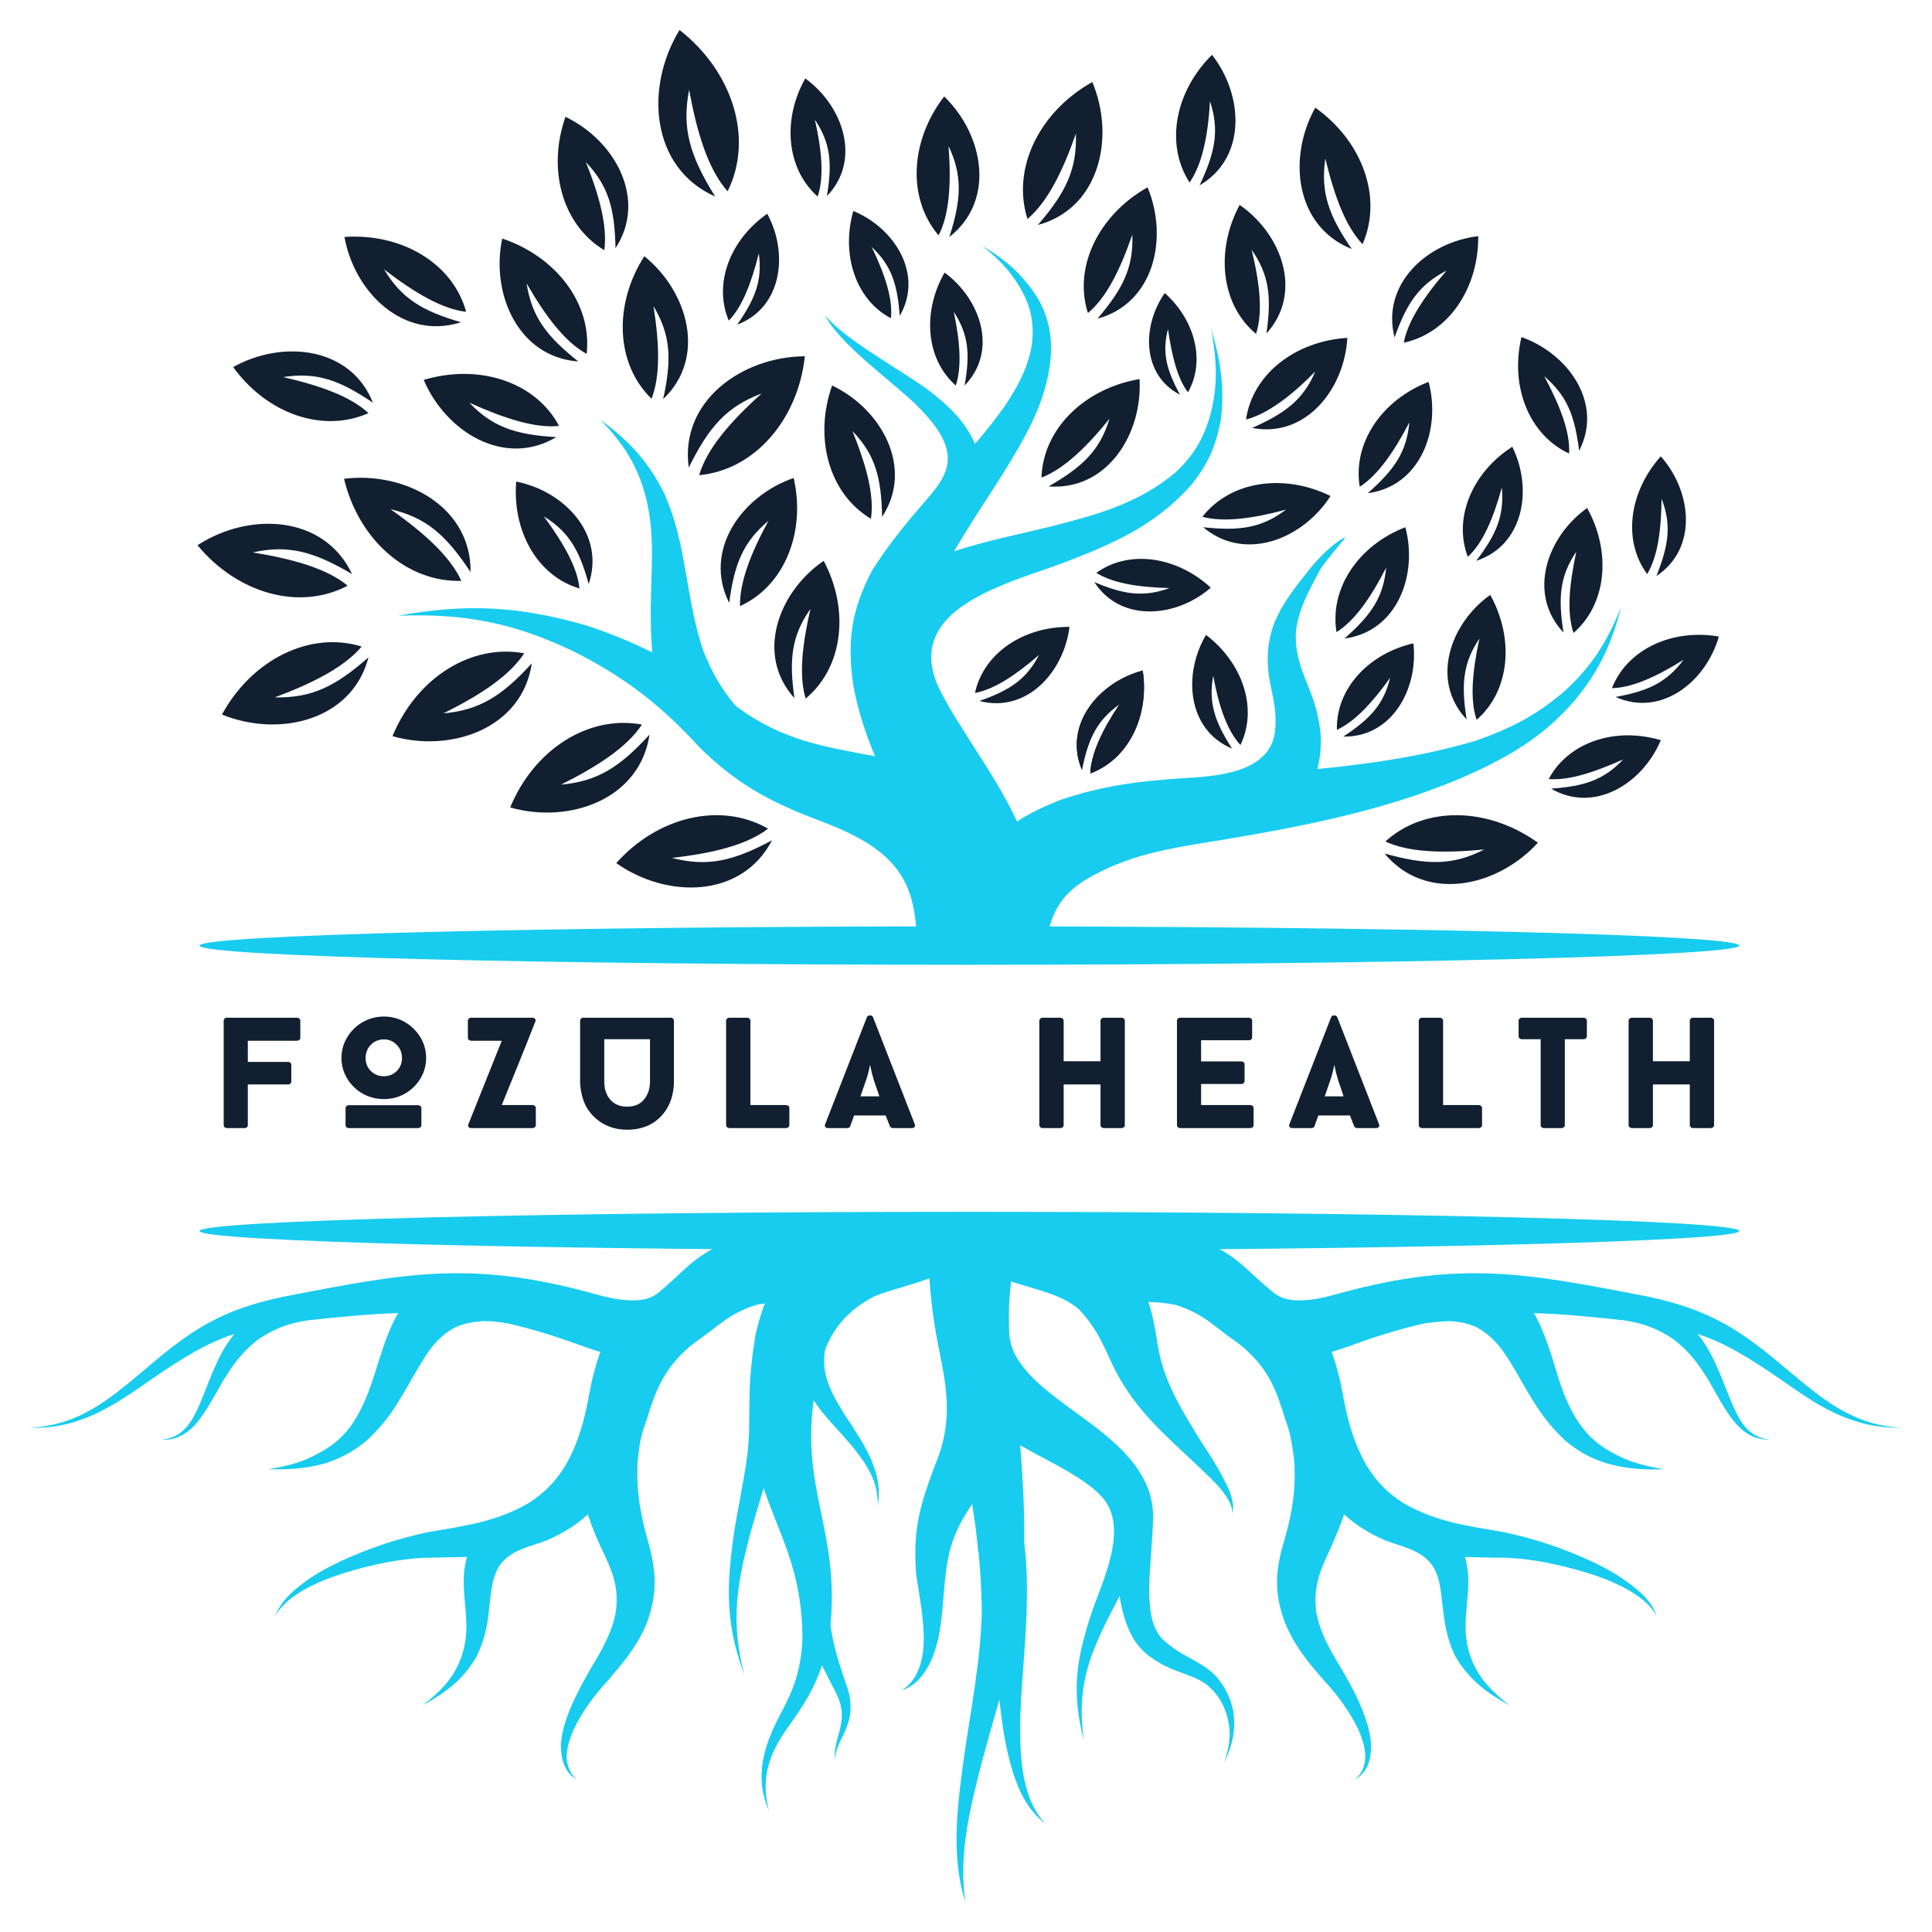 <svg xmlns="http://www.w3.org/2000/svg" xmlns:xlink="http://www.w3.org/1999/xlink" width="500" zoomAndPan="magnify" viewBox="0 0 375 375" height="500" preserveAspectRatio="xMidYMid meet" version="1.0"><defs><g></g><clipPath id="b7f8b8c405"><path d="M 5.781 47 L 369.531 47 L 369.531 369.531 L 5.781 369.531 Z M 5.781 47" clip-rule="nonzero"></path></clipPath><clipPath id="7c2cd6c930"><path d="M 127 5.781 L 144 5.781 L 144 39 L 127 39 Z M 127 5.781" clip-rule="nonzero"></path></clipPath></defs><g clip-path="url(#b7f8b8c405)"><path fill="#18ccef" d="M 138.582 242.281 C 134.152 244.613 132.754 246.711 128.094 250.676 C 126.848 251.684 125.996 252.074 124.363 252.305 C 121.176 252.695 117.836 251.84 114.805 250.984 C 91.105 244.535 78.438 247.176 55.047 251.684 C 42.848 254.25 37.176 258.055 27.93 265.984 C 24.664 268.703 21.789 271.188 18.137 273.363 C 13.941 275.773 10.602 276.785 5.781 277.172 C 10.754 277.172 14.176 276.395 18.68 274.375 C 22.645 272.434 25.754 270.258 29.328 267.77 C 35.465 263.574 39.895 260.777 45.492 258.91 C 43.547 261.32 42.383 263.652 41.062 266.836 C 39.895 269.637 38.887 272.664 37.41 275.309 C 36.711 276.473 36.086 277.25 35 278.105 C 33.836 278.961 32.746 279.27 31.348 279.426 C 32.902 279.504 33.988 279.27 35.312 278.57 C 36.633 277.871 37.41 277.094 38.34 276.008 C 40.285 273.52 41.762 270.723 43.316 268.004 C 45.336 264.738 46.965 262.484 49.996 260.078 C 53.262 257.824 56.137 256.812 59.789 256.27 C 66.238 255.57 71.91 255.027 77.273 254.871 C 75.797 257.434 74.785 260.156 73.699 263.574 C 72.145 268.469 71.055 272.512 68.102 276.785 C 66.395 279.039 64.762 280.438 62.273 281.836 C 58.934 283.777 55.902 284.555 52.02 285.176 C 56.059 285.254 59.32 285.098 63.207 284.012 C 66.395 282.922 68.57 281.758 71.133 279.66 C 75.562 275.617 77.582 271.734 80.535 266.605 C 82.633 263.031 84.5 259.688 88.305 257.668 C 90.172 256.812 91.805 256.582 93.824 256.426 C 95.457 256.426 97.086 256.582 98.641 256.891 C 102.684 257.824 106.957 259.066 111.695 260.777 C 113.406 261.398 114.961 261.941 116.516 262.406 C 115.66 264.816 114.961 267.383 114.414 270.336 C 113.484 275.465 112.395 279.738 109.832 284.32 C 107.812 287.586 105.867 289.605 102.684 291.703 C 96.234 295.434 90.328 296.133 83.18 297.375 C 77.195 298.621 71.676 300.484 66.082 303.047 C 63.129 304.449 60.645 305.848 58.078 307.867 C 56.059 309.5 54.426 311.129 53.418 313.617 C 54.738 311.441 56.523 310.121 58.621 308.801 C 61.344 307.246 63.906 306.234 66.859 305.301 C 72.223 303.672 77.895 302.426 83.566 302.348 C 86.129 302.273 88.383 302.273 90.637 302.195 C 89.781 305.301 89.938 307.789 90.25 311.129 C 90.559 314.551 90.793 316.957 89.938 320.379 C 88.617 325.195 85.82 328.07 82.012 331.023 C 86.598 328.457 89.938 326.051 92.582 321.387 C 94.289 317.734 94.68 315.094 95.066 311.129 C 95.379 308.488 95.535 306.078 97.008 303.824 C 99.262 300.719 102.914 300.25 106.258 298.93 C 109.441 297.531 111.852 295.977 114.105 293.957 C 114.961 296.598 116.047 299.164 117.445 302.039 C 119.234 305.926 120.168 308.875 119.469 313.227 C 118.613 317.27 116.746 320.379 114.648 323.875 C 112.551 327.605 110.766 330.789 109.52 334.91 C 108.977 337.008 108.664 338.793 109.055 340.969 C 109.211 341.98 109.52 342.68 109.988 343.535 C 110.531 344.387 111.152 344.934 112.008 345.477 C 111.309 344.855 110.84 344.234 110.453 343.301 C 110.141 342.445 109.988 341.824 109.988 340.891 C 110.066 338.949 110.609 337.395 111.387 335.609 C 113.094 332.109 115.27 329.156 117.914 326.281 C 121.098 322.555 123.586 319.68 125.527 315.094 C 127.703 309.266 127.395 304.758 125.684 298.852 C 124.285 293.723 123.508 289.527 123.742 284.168 C 123.895 281.523 124.285 279.27 124.984 277.094 C 125.449 275.852 125.84 274.609 126.227 273.289 C 127.938 268.234 129.801 264.895 133.844 261.398 C 134.23 261.086 134.543 260.855 134.93 260.543 C 139.359 257.512 141.227 255.105 146.664 253.316 C 147.207 253.16 147.828 253.082 148.453 253.004 C 147.754 254.793 147.207 256.734 146.664 258.91 C 145.965 263.184 145.578 266.914 145.5 270.258 C 145.344 275.465 145.652 278.883 144.801 284.242 C 144.176 288.207 143.402 292.094 142.703 296.055 C 141.07 306.777 140.527 314.629 144.488 325.039 C 141.691 314.551 143.09 307.012 145.887 296.754 C 146.664 294.035 147.441 291.395 148.219 288.828 C 151.25 297.922 155.758 304.836 155.758 318.277 C 155.445 324.031 154.125 327.836 151.637 332.422 C 148.375 338.484 146.277 344.699 149.23 351.383 C 147.52 344.934 149.461 340.035 153.191 334.91 C 156.066 330.945 158.086 327.605 159.562 323.254 C 160.262 324.73 161.117 326.359 162.051 328.148 C 162.75 329.469 163.137 330.559 163.371 332.035 C 163.449 333.199 163.371 334.055 163.137 335.219 C 162.594 337.551 161.895 339.027 162.051 341.512 C 162.285 339.105 163.293 337.707 164.227 335.531 C 164.691 334.285 165.004 333.355 165.082 331.957 C 165.16 330.168 164.926 328.848 164.305 327.137 C 162.594 322.164 161.66 318.98 161.195 315.402 C 162.906 297.145 155.523 289.219 157.934 271.812 C 158.941 273.363 160.109 274.762 161.508 276.316 C 163.684 278.727 165.781 280.98 167.645 283.699 C 169.512 286.574 170.441 288.906 170.363 292.402 C 170.91 288.828 170.363 286.266 168.965 283 C 167.488 279.891 165.781 277.328 163.914 274.531 C 162.285 271.887 160.883 269.559 160.184 266.527 C 159.875 264.66 159.875 263.109 160.262 261.633 C 161.508 258.758 162.906 256.656 165.391 254.48 C 166.867 253.238 168.266 252.383 169.742 251.605 C 173.008 250.285 176.812 249.508 180.391 248.109 C 180.777 253.395 181.32 257.434 182.566 263.418 C 184.043 270.723 184.586 276.629 181.789 283.621 C 178.68 291.781 177.125 296.598 177.824 305.535 C 178.445 309.809 179.223 313.461 179.301 317.812 C 179.301 319.91 179.145 321.621 178.445 323.641 C 177.668 325.66 176.812 326.906 175.027 328.148 C 177.203 327.293 178.445 326.129 179.691 324.262 C 180.934 322.242 181.555 320.379 182.098 318.125 C 183.031 313.695 183.031 309.809 183.574 305.379 C 184.273 299.473 185.906 296.055 188.703 291.938 C 189.168 295.047 189.637 298.152 189.867 301.184 L 189.945 301.34 C 190.336 305.148 190.492 308.953 190.57 312.605 C 190.414 321.93 188.395 332.035 187.07 341.359 C 185.828 350.527 184.508 360.242 187.383 369.176 C 185.984 360.086 188.316 350.84 190.57 342.059 C 191.656 338.016 192.82 333.977 193.988 329.859 L 193.988 329.934 C 194.531 334.91 195.152 339.336 196.629 344.078 C 197.949 348.117 199.504 351.227 202.848 353.945 C 200.125 350.84 199.195 347.652 198.496 343.688 C 197.871 338.949 197.949 334.598 198.184 329.859 C 198.805 319.523 200.047 309.652 198.805 299.398 C 198.883 293.102 198.496 286.809 198.027 280.516 C 199.039 281.137 200.125 281.68 201.215 282.301 C 204.711 284.168 208.285 285.953 211.473 288.363 C 212.637 289.293 213.57 290.07 214.504 291.316 C 218.777 297.223 214.035 306.855 211.938 312.84 C 208.906 322.086 207.898 328.148 210.383 337.859 C 209.062 328.305 210.852 322.629 215.047 314.16 C 215.824 312.605 216.602 311.207 217.301 309.809 C 217.609 311.676 218 313.383 218.699 315.328 C 219.629 317.734 220.641 319.367 222.582 321.078 C 227.559 324.961 231.055 324.574 234.316 327.059 C 236.105 328.613 237.191 330.168 237.969 332.422 C 239.137 335.918 238.746 338.793 237.582 342.211 C 239.211 338.715 239.914 335.918 239.367 332.035 C 238.746 329.312 237.812 327.449 236.027 325.352 C 232.84 322.086 229.266 321.699 225.457 317.969 C 224.371 316.648 223.906 315.48 223.516 313.852 C 223.129 311.828 223.051 310.043 223.051 308.023 C 223.207 303.281 223.75 298.695 223.828 293.957 C 223.672 291.316 223.207 289.371 221.961 287.043 C 220.797 284.867 219.555 283.312 217.844 281.523 C 214.504 278.184 211.004 275.773 207.277 273.055 C 204.09 270.645 201.059 268.469 198.57 265.285 C 197.02 263.262 196.242 261.633 195.93 259.379 C 195.695 255.027 195.852 252.23 196.242 248.73 C 201.137 250.363 206.109 251.219 209.453 254.172 C 212.25 257.125 213.727 260 215.355 263.652 C 218.93 271.656 223.75 276.395 230.043 282.223 C 232.219 284.32 234.551 286.344 236.57 288.594 C 237.348 289.449 237.969 290.305 238.512 291.316 C 238.98 292.168 239.211 292.871 239.211 293.801 C 239.445 292.793 239.367 292.016 239.137 291.004 C 238.824 289.762 238.438 288.75 237.812 287.664 C 236.492 284.867 234.707 282.223 232.996 279.582 C 229.266 273.52 225.77 268.004 224.68 260.855 C 224.215 257.824 223.75 255.258 222.895 252.695 C 224.836 252.773 226.625 252.93 228.332 253.316 C 233.852 255.105 235.637 257.512 240.066 260.543 C 240.457 260.777 240.766 261.086 241.156 261.398 C 245.273 264.895 247.141 268.234 248.77 273.289 C 249.16 274.609 249.625 275.852 250.016 277.094 C 250.637 279.27 251.023 281.523 251.258 284.168 C 251.492 289.527 250.793 293.723 249.316 298.852 C 247.527 304.758 247.215 309.266 249.469 315.094 C 251.414 319.68 253.82 322.555 257.086 326.281 C 259.727 329.156 261.902 332.109 263.613 335.609 C 264.391 337.395 264.934 338.949 265.012 340.891 C 265.012 341.824 264.855 342.445 264.547 343.301 C 264.156 344.234 263.691 344.777 262.992 345.477 C 263.848 344.934 264.391 344.387 265.012 343.535 C 265.555 342.68 265.789 341.98 265.945 340.969 C 266.332 338.793 266.023 337.008 265.477 334.91 C 264.234 330.711 262.523 327.605 260.348 323.875 C 258.25 320.379 256.387 317.27 255.531 313.227 C 254.91 308.953 255.766 305.926 257.551 302.039 C 258.871 299.242 259.961 296.598 260.895 293.957 C 263.145 295.977 265.555 297.531 268.742 298.93 C 272.082 300.25 275.734 300.719 277.988 303.824 C 279.465 306.078 279.621 308.488 279.93 311.129 C 280.398 315.016 280.707 317.734 282.418 321.387 C 285.059 325.973 288.402 328.457 292.984 331.023 C 289.18 327.992 286.379 325.117 285.059 320.379 C 284.203 316.957 284.438 314.551 284.75 311.129 C 285.059 307.789 285.215 305.301 284.359 302.195 C 286.535 302.273 288.867 302.348 291.43 302.348 C 297.105 302.426 302.699 303.672 308.137 305.301 C 311.09 306.234 313.656 307.246 316.375 308.801 C 318.551 310.121 320.262 311.441 321.582 313.617 C 320.648 311.129 319.016 309.5 316.918 307.867 C 314.355 305.848 311.867 304.449 308.914 303.047 C 303.32 300.484 297.805 298.621 291.82 297.375 C 284.672 296.133 278.766 295.434 272.316 291.703 C 269.129 289.605 267.188 287.586 265.168 284.32 C 262.602 279.738 261.516 275.465 260.582 270.336 C 260.039 267.383 259.34 264.816 258.484 262.406 C 260.039 261.941 261.672 261.398 263.301 260.777 C 268.043 259.066 272.316 257.824 276.355 256.891 C 277.91 256.656 279.465 256.504 281.176 256.426 C 283.195 256.504 284.828 256.812 286.691 257.668 C 290.422 259.688 292.363 263.031 294.461 266.605 C 297.414 271.734 299.434 275.539 303.863 279.66 C 306.43 281.758 308.605 283 311.789 284.012 C 315.676 285.098 318.941 285.332 322.98 285.176 C 319.172 284.555 316.141 283.777 312.723 281.836 C 310.238 280.438 308.605 279.039 306.895 276.785 C 303.863 272.512 302.777 268.469 301.301 263.574 C 300.211 260.23 299.203 257.434 297.727 254.871 C 303.086 255.027 308.684 255.57 315.211 256.27 C 318.785 256.812 321.738 257.824 325 260.078 C 328.031 262.484 329.664 264.738 331.684 268.004 C 333.238 270.723 334.715 273.598 336.656 276.008 C 337.59 277.094 338.445 277.871 339.688 278.57 C 341.086 279.27 342.176 279.426 343.648 279.426 C 342.176 279.27 341.164 278.961 340 278.105 C 338.91 277.328 338.289 276.473 337.59 275.309 C 336.113 272.664 335.102 269.637 333.938 266.836 C 332.617 263.73 331.449 261.32 329.508 258.91 C 335.102 260.777 339.531 263.574 345.672 267.77 C 349.246 270.258 352.352 272.512 356.316 274.375 C 360.824 276.395 364.242 277.094 369.215 277.172 C 364.32 276.785 361.055 275.773 356.859 273.363 C 353.207 271.188 350.332 268.703 347.07 265.984 C 337.824 258.133 332.148 254.328 319.949 251.684 C 296.559 247.176 283.895 244.535 260.195 250.984 C 257.164 251.84 253.82 252.695 250.637 252.305 C 249.004 252.074 248.227 251.684 246.906 250.676 C 242.242 246.789 240.844 244.691 236.414 242.281 Z M 190.645 47.703 C 193.754 50.191 196.086 52.523 198.105 56.02 C 199.582 58.66 200.281 60.758 200.438 63.789 C 200.516 66.586 200.047 68.688 199.117 71.25 C 198.027 74.047 196.707 76.301 194.996 78.867 C 193.133 81.43 191.27 83.84 189.246 86.168 C 189.168 86.016 189.168 85.938 189.094 85.781 C 186.992 81.352 183.965 78.633 180.156 75.68 C 174.637 71.637 163.992 65.965 160.109 61.148 C 162.984 66.82 172.695 73.66 177.746 78.477 C 179.535 80.266 181.242 82.129 182.488 84.227 C 185.75 89.82 183.109 93.242 179.379 97.516 C 175.805 101.633 172.309 105.906 169.277 110.727 C 165.234 118.418 164.383 124.48 165.625 133.027 C 166.559 138.156 168.035 142.352 169.82 146.781 C 159.797 144.914 151.871 143.672 143.168 137.301 L 142.855 137.066 C 140.059 133.805 138.273 130.695 136.484 126.266 C 134.773 121.137 134.074 116.555 133.145 111.348 C 132.133 105.52 131.277 101.09 128.871 95.648 C 125.684 89.355 122.188 85.703 116.516 81.43 C 121.098 86.246 123.82 90.367 125.449 96.895 C 126.695 102.176 126.617 106.449 126.461 111.812 C 126.305 117.098 126.148 121.527 126.617 126.656 C 122.652 124.633 118.457 122.926 113.715 121.371 C 100.66 117.641 90.637 117.098 77.273 119.504 C 90.328 119.039 99.887 120.906 111.617 126.578 C 121.566 131.629 128.402 136.988 135.863 145.148 C 143.789 152.918 150.629 156.105 159.484 159.445 C 172.773 164.496 177.746 169.938 177.902 182.293 L 203.156 182.293 C 204.168 177.086 205.953 173.199 212.172 169.938 C 218.309 166.598 224.293 165.195 231.055 164.031 C 250.637 160.844 270.605 157.504 288.633 148.723 C 295.551 145.227 300.445 141.887 305.574 136.059 C 310.391 130.23 312.723 125.18 314.664 117.875 C 311.867 124.633 309.07 129.219 303.633 134.191 C 298.191 138.855 293.297 141.34 286.535 143.75 C 276.59 146.703 266.176 148.258 255.688 149.266 C 256.309 146.938 256.465 144.84 256.309 142.195 C 255.918 138.777 255.141 136.137 253.82 132.949 C 252.344 129.297 251.258 126.266 251.566 122.305 C 252.113 118.262 253.898 114.922 255.844 111.348 C 256.309 109.871 261.125 104.586 261.125 104.273 C 258.871 105.285 255.766 108.473 254.289 110.336 C 251.492 113.91 248.926 116.941 247.215 121.215 C 245.508 126.188 245.895 130.074 247.062 135.125 C 247.527 137.613 247.762 139.633 247.449 142.195 C 246.285 150.121 235.949 150.668 229.578 151.055 C 221.031 151.598 213.801 152.531 205.645 155.328 C 202.535 156.57 199.895 157.816 197.406 159.445 C 194.844 154.008 191.891 149.422 188.547 144.215 C 186.449 140.875 184.352 137.688 182.566 134.191 C 177.125 123.547 184.816 117.719 193.754 113.91 C 198.027 112.047 202.613 110.648 206.188 109.328 C 215.746 105.676 223.98 102.176 230.977 94.406 C 234.395 90.289 235.949 86.793 236.961 81.508 C 237.734 75.059 236.883 69.93 235.094 63.789 C 236.184 69.93 236.492 74.98 234.785 81.043 C 233.383 85.547 231.598 88.422 228.18 91.688 C 220.953 97.746 212.871 99.922 204.012 102.176 C 197.719 103.73 191.344 104.977 185.207 106.996 C 189.945 98.758 196.008 90.754 200.281 82.051 C 201.758 78.867 202.77 76.145 203.469 72.727 C 204.09 69.461 204.246 66.898 203.625 63.559 C 202.848 60.137 201.68 57.883 199.504 55.164 C 196.941 51.902 194.219 49.879 190.645 47.703 Z M 190.645 47.703" fill-opacity="1" fill-rule="nonzero"></path></g><path fill="#111f30" d="M 124.594 140.641 C 114.184 138.699 103.613 145.539 99.031 156.727 C 110.531 159.992 124.207 155.172 126.07 142.586 C 120.32 148.879 115.969 151.676 108.898 152.297 C 116.203 148.645 121.797 144.914 124.594 140.641" fill-opacity="1" fill-rule="evenodd"></path><path fill="#111f30" d="M 101.75 126.809 C 91.336 124.867 80.77 131.707 76.184 142.895 C 87.684 146.16 101.359 141.34 103.227 128.754 C 97.477 135.047 93.125 137.844 86.055 138.465 C 93.434 134.812 98.953 131.086 101.75 126.809" fill-opacity="1" fill-rule="evenodd"></path><path fill="#111f30" d="M 70.199 125.488 C 60.02 122.383 48.832 128.133 43.082 138.699 C 54.195 143.207 68.336 139.863 71.523 127.586 C 65.074 133.262 60.488 135.512 53.34 135.359 C 61.031 132.484 66.938 129.375 70.199 125.488" fill-opacity="1" fill-rule="evenodd"></path><path fill="#111f30" d="M 89.551 112.746 C 78.902 113.055 69.578 104.664 66.781 92.93 C 78.672 91.453 91.492 98.371 91.336 111.035 C 86.598 103.887 82.789 100.469 75.797 98.836 C 82.555 103.574 87.453 108.16 89.551 112.746" fill-opacity="1" fill-rule="evenodd"></path><path fill="#111f30" d="M 112.473 114.223 C 104.312 111.812 99.418 103.109 100.195 93.473 C 109.598 95.34 117.523 103.73 114.262 113.367 C 112.473 106.762 110.375 103.188 105.559 100.234 C 109.441 105.52 112.086 110.18 112.473 114.223" fill-opacity="1" fill-rule="evenodd"></path><path fill="#111f30" d="M 156.379 135.59 C 163.684 129.531 164.926 118.34 159.875 108.859 C 151.016 114.922 146.586 127.121 154.203 135.512 C 153.113 127.977 153.656 123.391 157.309 118.184 C 155.68 125.258 155.055 131.238 156.379 135.59" fill-opacity="1" fill-rule="evenodd"></path><path fill="#111f30" d="M 143.633 117.641 C 152.258 113.754 156.457 103.266 154.047 92.773 C 143.945 96.273 136.406 106.84 141.535 117.02 C 142.547 109.402 144.254 105.207 149.152 101.09 C 145.652 107.539 143.555 113.055 143.633 117.641" fill-opacity="1" fill-rule="evenodd"></path><path fill="#111f30" d="M 135.707 92.23 C 146.508 91.219 154.902 81.43 156.223 69.152 C 144.023 69.23 131.898 77.855 133.688 90.754 C 137.574 82.906 140.992 78.941 147.828 76.379 C 141.613 81.973 137.184 87.18 135.707 92.23" fill-opacity="1" fill-rule="evenodd"></path><path fill="#111f30" d="M 169.043 100.699 C 160.883 95.805 157.934 85.004 161.508 74.824 C 171.141 79.41 177.438 90.832 171.219 100.312 C 171.062 92.695 169.898 88.27 165.469 83.684 C 168.188 90.445 169.742 96.195 169.043 100.699" fill-opacity="1" fill-rule="evenodd"></path><path fill="#111f30" d="M 185.516 74.824 C 179.691 69.695 178.988 60.527 183.34 52.91 C 190.414 58.117 193.754 68.141 187.227 74.824 C 188.316 68.688 188.004 64.957 185.129 60.527 C 186.371 66.434 186.684 71.328 185.516 74.824" fill-opacity="1" fill-rule="evenodd"></path><path fill="#111f30" d="M 172.93 61.77 C 166.09 58.195 163.215 49.414 165.625 40.945 C 173.707 44.285 179.301 53.301 174.637 61.305 C 174.172 55.086 173.008 51.512 169.199 47.938 C 171.84 53.457 173.316 58.039 172.93 61.77" fill-opacity="1" fill-rule="evenodd"></path><path fill="#111f30" d="M 126.461 77.391 C 119.469 70.629 119.078 59.051 125.062 49.727 C 133.609 56.641 137.184 69.461 128.715 77.465 C 130.422 69.773 130.191 65.035 126.848 59.438 C 128.016 66.898 128.172 73.039 126.461 77.391" fill-opacity="1" fill-rule="evenodd"></path><path fill="#111f30" d="M 108.512 82.672 C 103.926 74.047 92.891 70.551 82.246 73.738 C 86.52 83.84 97.941 90.832 107.965 84.848 C 100.117 84.383 95.609 82.906 91.105 78.164 C 98.02 81.273 103.848 83.141 108.512 82.672" fill-opacity="1" fill-rule="evenodd"></path><path fill="#111f30" d="M 113.871 68.688 C 114.961 58.973 107.965 49.805 97.477 46.305 C 95.223 57.031 100.586 69.309 112.242 70.164 C 106.102 65.266 103.227 61.535 102.215 55.008 C 106.023 61.613 109.754 66.434 113.871 68.688" fill-opacity="1" fill-rule="evenodd"></path><path fill="#111f30" d="M 90.48 60.527 C 87.918 51.125 77.973 45.219 66.859 45.996 C 68.801 56.797 78.359 66.121 89.473 62.547 C 81.934 60.371 77.895 57.883 74.551 52.289 C 80.535 56.875 85.82 59.984 90.48 60.527" fill-opacity="1" fill-rule="evenodd"></path><path fill="#111f30" d="M 67.48 113.68 C 58.078 118.652 46.035 115.152 38.34 105.828 C 48.367 99.301 62.898 99.922 68.336 111.426 C 60.953 107.074 55.98 105.676 49.066 107.227 C 57.145 108.551 63.52 110.414 67.48 113.68" fill-opacity="1" fill-rule="evenodd"></path><path fill="#111f30" d="M 141.457 62.234 C 138.426 55.086 141.691 46.539 148.918 41.488 C 153.113 49.18 151.793 59.75 143.09 63.012 C 146.664 57.883 147.984 54.387 147.285 49.18 C 145.809 55.086 144.023 59.594 141.457 62.234" fill-opacity="1" fill-rule="evenodd"></path><path fill="#111f30" d="M 117.293 48.559 C 109.133 43.664 106.18 32.863 109.754 22.684 C 119.391 27.27 125.684 38.691 119.469 48.172 C 119.312 40.555 118.145 36.125 113.715 31.465 C 116.438 38.227 117.914 44.055 117.293 48.559" fill-opacity="1" fill-rule="evenodd"></path><path fill="#111f30" d="M 182.176 45.684 C 176.039 38.457 176.66 27.27 183.266 18.719 C 190.957 26.18 193.289 38.926 184.273 45.996 C 186.605 38.691 186.84 34.105 184.117 28.355 C 184.664 35.66 184.273 41.645 182.176 45.684" fill-opacity="1" fill-rule="evenodd"></path><path fill="#111f30" d="M 202.148 92.695 C 202.457 83.219 210.539 75.367 221.184 73.582 C 221.805 84.227 214.891 95.262 203.547 94.406 C 210.152 90.598 213.492 87.414 215.355 81.273 C 210.773 86.945 206.422 91.066 202.148 92.695" fill-opacity="1" fill-rule="evenodd"></path><path fill="#111f30" d="M 211.16 60.758 C 208.285 51.746 213.336 41.645 222.738 36.359 C 226.855 46.23 223.98 58.895 213.027 61.848 C 218 56.02 220.02 51.902 219.785 45.527 C 217.379 52.523 214.656 57.883 211.16 60.758" fill-opacity="1" fill-rule="evenodd"></path><path fill="#111f30" d="M 199.426 42.5 C 196.32 32.629 201.758 21.672 212.016 15.922 C 216.523 26.645 213.414 40.477 201.449 43.664 C 206.887 37.371 209.062 32.863 208.828 25.945 C 206.188 33.484 203.234 39.312 199.426 42.5" fill-opacity="1" fill-rule="evenodd"></path><path fill="#111f30" d="M 189.246 134.504 C 190.879 126.809 198.648 121.605 207.586 121.68 C 206.5 130.461 199.273 138.465 190.102 136.059 C 196.086 133.961 199.273 131.785 201.68 127.121 C 197.098 131.086 192.977 133.805 189.246 134.504" fill-opacity="1" fill-rule="evenodd"></path><path fill="#111f30" d="M 212.793 111.191 C 219.164 106.605 228.41 108.004 235.016 114.066 C 228.332 119.895 217.531 120.906 212.402 112.977 C 218.23 115.465 222.039 115.93 227.012 114.145 C 220.953 113.988 216.055 113.211 212.793 111.191" fill-opacity="1" fill-rule="evenodd"></path><path fill="#111f30" d="M 233.383 100.312 C 238.824 93.32 249.238 91.844 258.25 96.273 C 252.891 104.664 241.621 109.172 233.539 102.332 C 240.613 103.109 244.887 102.488 249.625 98.914 C 243.02 100.699 237.504 101.398 233.383 100.312" fill-opacity="1" fill-rule="evenodd"></path><path fill="#111f30" d="M 241.855 81.43 C 243.098 72.648 251.414 66.199 261.516 65.578 C 260.969 75.523 253.434 85.082 243.02 83.062 C 249.547 80.188 252.969 77.543 255.297 72.105 C 250.48 77 245.973 80.34 241.855 81.43" fill-opacity="1" fill-rule="evenodd"></path><path fill="#111f30" d="M 243.797 64.801 C 236.961 59.129 235.871 48.637 240.613 39.777 C 248.848 45.453 252.969 56.875 245.816 64.723 C 246.828 57.652 246.363 53.379 242.941 48.48 C 244.574 55.164 245.117 60.758 243.797 64.801" fill-opacity="1" fill-rule="evenodd"></path><path fill="#111f30" d="M 230.586 76.145 C 234.008 70.086 231.984 62.16 226.082 56.875 C 221.574 63.324 221.652 72.805 229.031 76.613 C 226.391 71.715 225.535 68.453 226.703 63.867 C 227.48 69.23 228.566 73.504 230.586 76.145" fill-opacity="1" fill-rule="evenodd"></path><path fill="#111f30" d="M 211.625 150.121 C 219.008 147.402 223.129 139.012 221.805 130.152 C 213.258 132.406 206.344 140.719 209.996 149.422 C 211.238 143.207 212.949 139.789 217.301 136.68 C 213.879 141.809 211.781 146.316 211.625 150.121" fill-opacity="1" fill-rule="evenodd"></path><path fill="#111f30" d="M 211.625 150.121 C 219.008 147.402 223.129 139.012 221.805 130.152 C 213.258 132.406 206.344 140.719 209.996 149.422 C 211.238 143.207 212.949 139.789 217.301 136.68 C 213.879 141.809 211.781 146.316 211.625 150.121" fill-opacity="1" fill-rule="evenodd"></path><path fill="#111f30" d="M 240.766 144.605 C 244.188 137.535 241.234 128.676 234.086 123.234 C 229.578 130.852 230.434 141.652 239.137 145.305 C 235.715 139.941 234.551 136.367 235.484 131.16 C 236.57 137.145 238.203 141.809 240.766 144.605" fill-opacity="1" fill-rule="evenodd"></path><path fill="#111f30" d="M 259.496 141.652 C 259.262 133.805 265.555 126.887 274.336 124.867 C 275.348 133.648 270.219 143.129 260.738 142.973 C 266.023 139.477 268.586 136.68 269.828 131.551 C 266.332 136.445 262.914 140.098 259.496 141.652" fill-opacity="1" fill-rule="evenodd"></path><path fill="#111f30" d="M 259.418 122.691 C 258.02 114.223 263.691 105.828 272.781 102.332 C 275.27 111.656 271.148 122.613 260.969 123.934 C 266.176 119.352 268.508 115.93 269.051 110.18 C 266.023 116.086 262.914 120.516 259.418 122.691" fill-opacity="1" fill-rule="evenodd"></path><path fill="#111f30" d="M 263.922 94.484 C 262.523 86.016 268.199 77.621 277.289 74.125 C 279.777 83.449 275.656 94.406 265.477 95.727 C 270.684 91.145 273.016 87.723 273.559 81.973 C 270.527 87.801 267.422 92.23 263.922 94.484" fill-opacity="1" fill-rule="evenodd"></path><path fill="#111f30" d="M 286.613 139.711 C 293.062 134.113 293.996 124.012 289.254 115.465 C 281.406 121.059 277.602 132.172 284.672 139.633 C 283.582 132.793 283.973 128.676 287.156 123.934 C 285.758 130.461 285.293 135.824 286.613 139.711" fill-opacity="1" fill-rule="evenodd"></path><path fill="#111f30" d="M 305.418 122.848 C 311.867 117.254 312.801 107.152 308.062 98.602 C 300.211 104.199 296.406 115.309 303.477 122.77 C 302.387 115.93 302.777 111.812 305.961 107.074 C 304.562 113.602 304.098 118.961 305.418 122.848" fill-opacity="1" fill-rule="evenodd"></path><path fill="#111f30" d="M 268.898 163.332 C 276.59 156.34 288.867 156.648 298.504 163.566 C 290.578 172.27 276.668 175.223 268.742 165.664 C 276.824 167.918 281.875 168.074 288.09 164.887 C 280.008 165.664 273.402 165.43 268.898 163.332" fill-opacity="1" fill-rule="evenodd"></path><path fill="#111f30" d="M 300.602 151.211 C 304.41 144.062 313.5 141.031 322.359 143.672 C 318.863 152.066 309.461 157.969 301.066 153.074 C 307.594 152.609 311.324 151.367 315.055 147.402 C 309.305 149.965 304.484 151.52 300.602 151.211" fill-opacity="1" fill-rule="evenodd"></path><path fill="#111f30" d="M 312.879 133.57 C 315.832 126.031 324.535 121.992 333.625 123.547 C 331.141 132.328 322.438 139.242 313.578 135.281 C 320.027 134.113 323.523 132.406 326.789 128.055 C 321.426 131.395 316.766 133.492 312.879 133.57" fill-opacity="1" fill-rule="evenodd"></path><path fill="#111f30" d="M 319.715 111.426 C 314.898 104.898 316.219 95.418 322.359 88.578 C 328.418 95.418 329.586 106.449 321.504 111.812 C 323.914 105.75 324.457 101.867 322.516 96.816 C 322.438 103.031 321.738 108.082 319.715 111.426" fill-opacity="1" fill-rule="evenodd"></path><path fill="#111f30" d="M 284.902 108.082 C 282.027 100.547 285.758 91.688 293.531 86.715 C 297.57 94.871 295.781 105.828 286.535 108.859 C 290.5 103.652 291.977 100.078 291.508 94.641 C 289.801 100.777 287.781 105.441 284.902 108.082" fill-opacity="1" fill-rule="evenodd"></path><path fill="#111f30" d="M 158.707 38.148 C 152.648 32.785 151.793 23.227 156.301 15.223 C 163.684 20.586 167.258 31.074 160.496 38.07 C 161.582 31.621 161.195 27.734 158.164 23.227 C 159.562 29.367 159.953 34.496 158.707 38.148" fill-opacity="1" fill-rule="evenodd"></path><g clip-path="url(#7c2cd6c930)"><path fill="#111f30" d="M 141.227 37.137 C 146.352 26.801 142.156 13.824 131.898 5.82 C 125.141 16.855 126.227 32.551 138.816 38.148 C 133.922 30.297 132.289 24.938 133.766 17.398 C 135.32 26.102 137.574 33.02 141.227 37.137" fill-opacity="1" fill-rule="evenodd"></path></g><path fill="#111f30" d="M 71.523 80.188 C 62.586 84.148 51.785 80.266 45.258 71.25 C 54.816 65.887 68.102 67.285 72.375 78.164 C 65.848 73.738 61.422 72.184 54.969 73.191 C 62.352 74.902 68.102 77 71.523 80.188" fill-opacity="1" fill-rule="evenodd"></path><path fill="#111f30" d="M 272.473 66.512 C 281.176 64.645 287.004 55.941 286.926 45.84 C 276.977 47.004 268.043 55.164 270.684 65.5 C 273.094 58.738 275.5 55.242 280.785 52.523 C 276.277 57.73 273.25 62.391 272.473 66.512" fill-opacity="1" fill-rule="evenodd"></path><path fill="#111f30" d="M 230.898 35.426 C 226.082 27.969 228.102 17.711 235.25 10.641 C 241.387 18.488 242.012 30.609 232.84 35.973 C 235.871 29.523 236.727 25.324 234.859 19.652 C 234.473 26.492 233.309 31.93 230.898 35.426" fill-opacity="1" fill-rule="evenodd"></path><path fill="#111f30" d="M 264.469 47.395 C 268.43 38.379 264.469 27.422 255.297 20.895 C 249.859 30.609 251.414 43.977 262.371 48.328 C 257.863 41.801 256.309 37.293 257.242 30.766 C 259.027 38.148 261.203 43.977 264.469 47.395" fill-opacity="1" fill-rule="evenodd"></path><path fill="#111f30" d="M 304.562 88.035 C 296.715 84.383 293.062 74.902 295.316 65.422 C 304.484 68.688 311.246 78.32 306.508 87.492 C 305.652 80.574 304.098 76.766 299.746 73.039 C 302.855 78.867 304.797 83.918 304.562 88.035" fill-opacity="1" fill-rule="evenodd"></path><path fill="#111f30" d="M 149.074 160.844 C 139.902 155.562 127.625 158.516 119.621 167.527 C 129.414 174.445 143.945 174.445 149.852 163.098 C 142.312 167.141 137.34 168.305 130.422 166.52 C 138.582 165.586 145.031 163.953 149.074 160.844" fill-opacity="1" fill-rule="evenodd"></path><path fill="#18ccef" d="M 188.16 187.266 C 270.684 187.266 337.59 185.555 337.59 183.535 C 337.59 181.438 270.684 179.805 188.16 179.805 C 105.637 179.805 38.73 181.516 38.73 183.535 C 38.809 185.633 105.637 187.266 188.16 187.266" fill-opacity="1" fill-rule="evenodd"></path><path fill="#18ccef" d="M 188.16 242.672 C 270.684 242.672 337.59 240.961 337.59 238.941 C 337.59 236.844 270.684 235.211 188.16 235.211 C 105.637 235.211 38.73 236.922 38.73 238.941 C 38.809 240.961 105.637 242.672 188.16 242.672" fill-opacity="1" fill-rule="evenodd"></path><g fill="#111f30" fill-opacity="1"><g transform="translate(41.527, 218.961)"><g><path d="M 6.578 -16.953 L 6.578 -12.844 L 14.406 -12.844 C 14.594 -12.844 14.738 -12.785 14.844 -12.672 C 14.957 -12.566 15.016 -12.441 15.016 -12.297 L 15.016 -9.031 C 15.016 -8.883 14.957 -8.754 14.844 -8.641 C 14.738 -8.523 14.594 -8.469 14.406 -8.469 L 6.578 -8.469 L 6.578 -0.516 C 6.578 -0.398 6.52 -0.285 6.406 -0.172 C 6.289 -0.055 6.133 0 5.938 0 L 2.547 0 C 2.336 0 2.176 -0.055 2.062 -0.172 C 1.945 -0.285 1.891 -0.398 1.891 -0.516 L 1.891 -20.859 C 1.891 -21.004 1.945 -21.133 2.062 -21.25 C 2.176 -21.363 2.336 -21.422 2.547 -21.422 L 16.094 -21.422 C 16.289 -21.422 16.453 -21.363 16.578 -21.25 C 16.703 -21.133 16.766 -21.004 16.766 -20.859 L 16.766 -17.5 C 16.766 -17.352 16.703 -17.223 16.578 -17.109 C 16.453 -17.004 16.289 -16.953 16.094 -16.953 Z M 6.578 -16.953"></path></g></g></g><g fill="#111f30" fill-opacity="1"><g transform="translate(65.057, 218.961)"><g><path d="M 9.453 -5.625 C 8.328 -5.625 7.266 -5.828 6.266 -6.234 C 5.266 -6.648 4.391 -7.223 3.641 -7.953 C 2.891 -8.691 2.297 -9.547 1.859 -10.516 C 1.43 -11.484 1.219 -12.516 1.219 -13.609 C 1.219 -14.711 1.43 -15.75 1.859 -16.719 C 2.297 -17.688 2.891 -18.539 3.641 -19.281 C 4.391 -20.031 5.266 -20.613 6.266 -21.031 C 7.266 -21.445 8.328 -21.656 9.453 -21.656 C 10.578 -21.656 11.633 -21.445 12.625 -21.031 C 13.613 -20.613 14.484 -20.031 15.234 -19.281 C 15.992 -18.539 16.586 -17.688 17.016 -16.719 C 17.441 -15.75 17.656 -14.711 17.656 -13.609 C 17.656 -12.516 17.441 -11.484 17.016 -10.516 C 16.586 -9.547 15.992 -8.691 15.234 -7.953 C 14.484 -7.223 13.613 -6.648 12.625 -6.234 C 11.633 -5.828 10.578 -5.625 9.453 -5.625 Z M 9.453 -17.219 C 8.797 -17.219 8.195 -17.062 7.656 -16.75 C 7.125 -16.438 6.695 -16.004 6.375 -15.453 C 6.062 -14.898 5.906 -14.285 5.906 -13.609 C 5.906 -12.586 6.25 -11.738 6.938 -11.062 C 7.633 -10.395 8.473 -10.062 9.453 -10.062 C 10.43 -10.062 11.258 -10.395 11.938 -11.062 C 12.625 -11.738 12.969 -12.586 12.969 -13.609 C 12.969 -14.629 12.625 -15.484 11.938 -16.172 C 11.258 -16.867 10.43 -17.219 9.453 -17.219 Z M 16.734 -0.516 C 16.734 -0.398 16.672 -0.285 16.547 -0.172 C 16.43 -0.055 16.27 0 16.062 0 L 2.656 0 C 2.457 0 2.301 -0.055 2.188 -0.172 C 2.07 -0.285 2.016 -0.398 2.016 -0.516 L 2.016 -3.891 C 2.016 -4.023 2.07 -4.148 2.188 -4.266 C 2.301 -4.379 2.457 -4.438 2.656 -4.438 L 16.062 -4.438 C 16.27 -4.438 16.43 -4.379 16.547 -4.266 C 16.672 -4.148 16.734 -4.023 16.734 -3.891 Z M 16.734 -0.516"></path></g></g></g><g fill="#111f30" fill-opacity="1"><g transform="translate(90.362, 218.961)"><g><path d="M 13.641 -0.516 C 13.641 -0.398 13.578 -0.285 13.453 -0.172 C 13.336 -0.055 13.176 0 12.969 0 L 1.125 0 C 0.863 0 0.68 -0.07 0.578 -0.219 C 0.473 -0.375 0.461 -0.547 0.547 -0.734 L 7.031 -16.953 L 1.094 -16.953 C 0.914 -16.953 0.766 -17.004 0.641 -17.109 C 0.516 -17.223 0.453 -17.352 0.453 -17.5 L 0.453 -20.859 C 0.453 -21.004 0.516 -21.133 0.641 -21.25 C 0.766 -21.363 0.914 -21.422 1.094 -21.422 L 12.938 -21.422 C 13.207 -21.422 13.395 -21.344 13.5 -21.188 C 13.613 -21.031 13.629 -20.863 13.547 -20.688 C 12.492 -17.988 11.414 -15.281 10.312 -12.562 C 9.207 -9.852 8.113 -7.156 7.031 -4.469 L 12.969 -4.469 C 13.176 -4.469 13.336 -4.41 13.453 -4.297 C 13.578 -4.18 13.641 -4.055 13.641 -3.922 Z M 13.641 -0.516"></path></g></g></g><g fill="#111f30" fill-opacity="1"><g transform="translate(110.68, 218.961)"><g><path d="M 19.484 -21.422 C 19.691 -21.422 19.848 -21.363 19.953 -21.25 C 20.066 -21.133 20.125 -21.004 20.125 -20.859 L 20.125 -8.719 C 20.125 -8.656 20.109 -8.398 20.078 -7.953 C 20.047 -7.504 19.953 -6.957 19.797 -6.312 C 19.648 -5.676 19.406 -5.008 19.062 -4.312 C 18.301 -2.844 17.238 -1.703 15.875 -0.891 C 14.508 -0.086 12.898 0.312 11.047 0.312 C 9.254 0.312 7.656 -0.102 6.25 -0.938 C 4.852 -1.781 3.77 -2.914 3 -4.344 C 2.676 -5.039 2.438 -5.707 2.281 -6.344 C 2.125 -6.988 2.023 -7.531 1.984 -7.969 C 1.941 -8.406 1.922 -8.656 1.922 -8.719 L 1.922 -20.859 C 1.922 -21.004 1.984 -21.133 2.109 -21.25 C 2.234 -21.363 2.383 -21.422 2.562 -21.422 Z M 14.812 -6.266 C 15.133 -6.859 15.328 -7.414 15.391 -7.938 C 15.453 -8.457 15.484 -8.727 15.484 -8.75 L 15.484 -17.25 L 6.609 -17.25 L 6.609 -8.719 C 6.609 -8.719 6.633 -8.469 6.688 -7.969 C 6.738 -7.469 6.926 -6.898 7.25 -6.266 C 8.039 -4.859 9.305 -4.156 11.047 -4.156 C 12.797 -4.156 14.051 -4.859 14.812 -6.266 Z M 14.812 -6.266"></path></g></g></g><g fill="#111f30" fill-opacity="1"><g transform="translate(139.106, 218.961)"><g><path d="M 13.438 -4.469 C 13.633 -4.469 13.797 -4.41 13.922 -4.297 C 14.047 -4.18 14.109 -4.055 14.109 -3.922 L 14.109 -0.516 C 14.109 -0.398 14.047 -0.285 13.922 -0.172 C 13.797 -0.055 13.633 0 13.438 0 L 2.484 0 C 2.297 0 2.141 -0.055 2.016 -0.172 C 1.891 -0.285 1.828 -0.398 1.828 -0.516 L 1.828 -20.859 C 1.828 -21.004 1.891 -21.133 2.016 -21.25 C 2.141 -21.363 2.297 -21.422 2.484 -21.422 L 5.906 -21.422 C 6.094 -21.422 6.242 -21.363 6.359 -21.25 C 6.484 -21.133 6.547 -21.004 6.547 -20.859 L 6.547 -4.469 Z M 13.438 -4.469"></path></g></g></g><g fill="#111f30" fill-opacity="1"><g transform="translate(160.218, 218.961)"><g><path d="M 11.688 -2.453 L 5.562 -2.453 L 4.797 -0.344 L 4.797 -0.359 C 4.742 -0.117 4.531 0 4.156 0 L 0.516 0 C 0.254 0 0.07 -0.07 -0.031 -0.219 C -0.133 -0.375 -0.145 -0.547 -0.062 -0.734 L 8.047 -21.531 C 8.148 -21.758 8.348 -21.875 8.641 -21.875 C 8.941 -21.875 9.141 -21.758 9.234 -21.531 L 17.344 -0.734 C 17.426 -0.547 17.41 -0.375 17.297 -0.219 C 17.18 -0.07 17.016 0 16.797 0 L 13.094 0 C 12.969 0 12.848 -0.035 12.734 -0.109 C 12.629 -0.18 12.555 -0.266 12.516 -0.359 L 12.516 -0.344 Z M 6.797 -6.156 L 10.469 -6.156 L 9.391 -9.328 C 9.242 -9.836 9.109 -10.328 8.984 -10.797 C 8.867 -11.266 8.758 -11.766 8.656 -12.297 C 8.551 -11.723 8.438 -11.203 8.312 -10.734 C 8.195 -10.266 8.055 -9.797 7.891 -9.328 Z M 6.797 -6.156"></path></g></g></g><g fill="#111f30" fill-opacity="1"><g transform="translate(183.443, 218.961)"><g></g></g></g><g fill="#111f30" fill-opacity="1"><g transform="translate(199.782, 218.961)"><g><path d="M 17.859 -21.422 C 18.066 -21.422 18.234 -21.363 18.359 -21.25 C 18.484 -21.133 18.547 -21.004 18.547 -20.859 L 18.547 -0.516 C 18.547 -0.398 18.484 -0.285 18.359 -0.172 C 18.234 -0.055 18.066 0 17.859 0 L 14.469 0 C 14.289 0 14.141 -0.055 14.016 -0.172 C 13.891 -0.285 13.828 -0.398 13.828 -0.516 L 13.828 -8.469 L 6.672 -8.469 L 6.672 -0.516 C 6.672 -0.398 6.609 -0.285 6.484 -0.172 C 6.359 -0.055 6.195 0 6 0 L 2.594 0 C 2.414 0 2.266 -0.055 2.141 -0.172 C 2.016 -0.285 1.953 -0.398 1.953 -0.516 L 1.953 -20.859 C 1.953 -21.004 2.016 -21.133 2.141 -21.25 C 2.266 -21.363 2.414 -21.422 2.594 -21.422 L 6 -21.422 C 6.195 -21.422 6.359 -21.363 6.484 -21.25 C 6.609 -21.133 6.672 -21.004 6.672 -20.859 L 6.672 -12.969 L 13.828 -12.969 L 13.828 -20.859 C 13.828 -21.004 13.891 -21.133 14.016 -21.25 C 14.141 -21.363 14.289 -21.422 14.469 -21.422 Z M 17.859 -21.422"></path></g></g></g><g fill="#111f30" fill-opacity="1"><g transform="translate(226.556, 218.961)"><g><path d="M 6.578 -17.047 L 6.578 -12.938 L 14.406 -12.938 C 14.594 -12.938 14.738 -12.879 14.844 -12.766 C 14.957 -12.66 15.016 -12.535 15.016 -12.391 L 15.016 -9.094 C 15.016 -8.969 14.957 -8.848 14.844 -8.734 C 14.738 -8.617 14.594 -8.562 14.406 -8.562 L 6.578 -8.562 L 6.578 -4.469 L 16.094 -4.469 C 16.289 -4.469 16.453 -4.41 16.578 -4.297 C 16.703 -4.18 16.766 -4.055 16.766 -3.922 L 16.766 -0.516 C 16.766 -0.398 16.703 -0.285 16.578 -0.172 C 16.453 -0.055 16.289 0 16.094 0 L 2.547 0 C 2.336 0 2.176 -0.055 2.062 -0.172 C 1.945 -0.285 1.891 -0.398 1.891 -0.516 L 1.891 -20.859 C 1.891 -21.004 1.945 -21.133 2.062 -21.25 C 2.176 -21.363 2.336 -21.422 2.547 -21.422 L 15.844 -21.422 C 16.031 -21.422 16.18 -21.363 16.297 -21.25 C 16.422 -21.133 16.484 -21.004 16.484 -20.859 L 16.484 -17.594 C 16.484 -17.445 16.422 -17.316 16.297 -17.203 C 16.18 -17.098 16.031 -17.047 15.844 -17.047 Z M 6.578 -17.047"></path></g></g></g><g fill="#111f30" fill-opacity="1"><g transform="translate(250.331, 218.961)"><g><path d="M 11.688 -2.453 L 5.562 -2.453 L 4.797 -0.344 L 4.797 -0.359 C 4.742 -0.117 4.531 0 4.156 0 L 0.516 0 C 0.254 0 0.07 -0.07 -0.031 -0.219 C -0.133 -0.375 -0.145 -0.547 -0.062 -0.734 L 8.047 -21.531 C 8.148 -21.758 8.348 -21.875 8.641 -21.875 C 8.941 -21.875 9.141 -21.758 9.234 -21.531 L 17.344 -0.734 C 17.426 -0.547 17.41 -0.375 17.297 -0.219 C 17.18 -0.07 17.016 0 16.797 0 L 13.094 0 C 12.969 0 12.848 -0.035 12.734 -0.109 C 12.629 -0.18 12.555 -0.266 12.516 -0.359 L 12.516 -0.344 Z M 6.797 -6.156 L 10.469 -6.156 L 9.391 -9.328 C 9.242 -9.836 9.109 -10.328 8.984 -10.797 C 8.867 -11.266 8.758 -11.766 8.656 -12.297 C 8.551 -11.723 8.438 -11.203 8.312 -10.734 C 8.195 -10.266 8.055 -9.797 7.891 -9.328 Z M 6.797 -6.156"></path></g></g></g><g fill="#111f30" fill-opacity="1"><g transform="translate(273.555, 218.961)"><g><path d="M 13.438 -4.469 C 13.633 -4.469 13.797 -4.41 13.922 -4.297 C 14.047 -4.18 14.109 -4.055 14.109 -3.922 L 14.109 -0.516 C 14.109 -0.398 14.047 -0.285 13.922 -0.172 C 13.797 -0.055 13.633 0 13.438 0 L 2.484 0 C 2.297 0 2.141 -0.055 2.016 -0.172 C 1.891 -0.285 1.828 -0.398 1.828 -0.516 L 1.828 -20.859 C 1.828 -21.004 1.891 -21.133 2.016 -21.25 C 2.141 -21.363 2.297 -21.422 2.484 -21.422 L 5.906 -21.422 C 6.094 -21.422 6.242 -21.363 6.359 -21.25 C 6.484 -21.133 6.547 -21.004 6.547 -20.859 L 6.547 -4.469 Z M 13.438 -4.469"></path></g></g></g><g fill="#111f30" fill-opacity="1"><g transform="translate(294.668, 218.961)"><g><path d="M 13.344 -17.781 C 13.344 -17.656 13.281 -17.535 13.156 -17.422 C 13.031 -17.305 12.867 -17.25 12.672 -17.25 L 9.062 -17.25 L 9.062 -0.516 C 9.062 -0.398 9 -0.285 8.875 -0.172 C 8.75 -0.055 8.582 0 8.375 0 L 5.016 0 C 4.828 0 4.672 -0.055 4.547 -0.172 C 4.43 -0.285 4.375 -0.398 4.375 -0.516 L 4.375 -17.25 L 0.734 -17.25 C 0.547 -17.25 0.391 -17.305 0.266 -17.422 C 0.148 -17.535 0.094 -17.656 0.094 -17.781 L 0.094 -20.859 C 0.094 -21.004 0.148 -21.133 0.266 -21.25 C 0.391 -21.363 0.547 -21.422 0.734 -21.422 L 12.672 -21.422 C 12.867 -21.422 13.031 -21.363 13.156 -21.25 C 13.281 -21.133 13.344 -21.004 13.344 -20.859 Z M 13.344 -17.781"></path></g></g></g><g fill="#111f30" fill-opacity="1"><g transform="translate(314.159, 218.961)"><g><path d="M 17.859 -21.422 C 18.066 -21.422 18.234 -21.363 18.359 -21.25 C 18.484 -21.133 18.547 -21.004 18.547 -20.859 L 18.547 -0.516 C 18.547 -0.398 18.484 -0.285 18.359 -0.172 C 18.234 -0.055 18.066 0 17.859 0 L 14.469 0 C 14.289 0 14.141 -0.055 14.016 -0.172 C 13.891 -0.285 13.828 -0.398 13.828 -0.516 L 13.828 -8.469 L 6.672 -8.469 L 6.672 -0.516 C 6.672 -0.398 6.609 -0.285 6.484 -0.172 C 6.359 -0.055 6.195 0 6 0 L 2.594 0 C 2.414 0 2.266 -0.055 2.141 -0.172 C 2.016 -0.285 1.953 -0.398 1.953 -0.516 L 1.953 -20.859 C 1.953 -21.004 2.016 -21.133 2.141 -21.25 C 2.266 -21.363 2.414 -21.422 2.594 -21.422 L 6 -21.422 C 6.195 -21.422 6.359 -21.363 6.484 -21.25 C 6.609 -21.133 6.672 -21.004 6.672 -20.859 L 6.672 -12.969 L 13.828 -12.969 L 13.828 -20.859 C 13.828 -21.004 13.891 -21.133 14.016 -21.25 C 14.141 -21.363 14.289 -21.422 14.469 -21.422 Z M 17.859 -21.422"></path></g></g></g></svg>